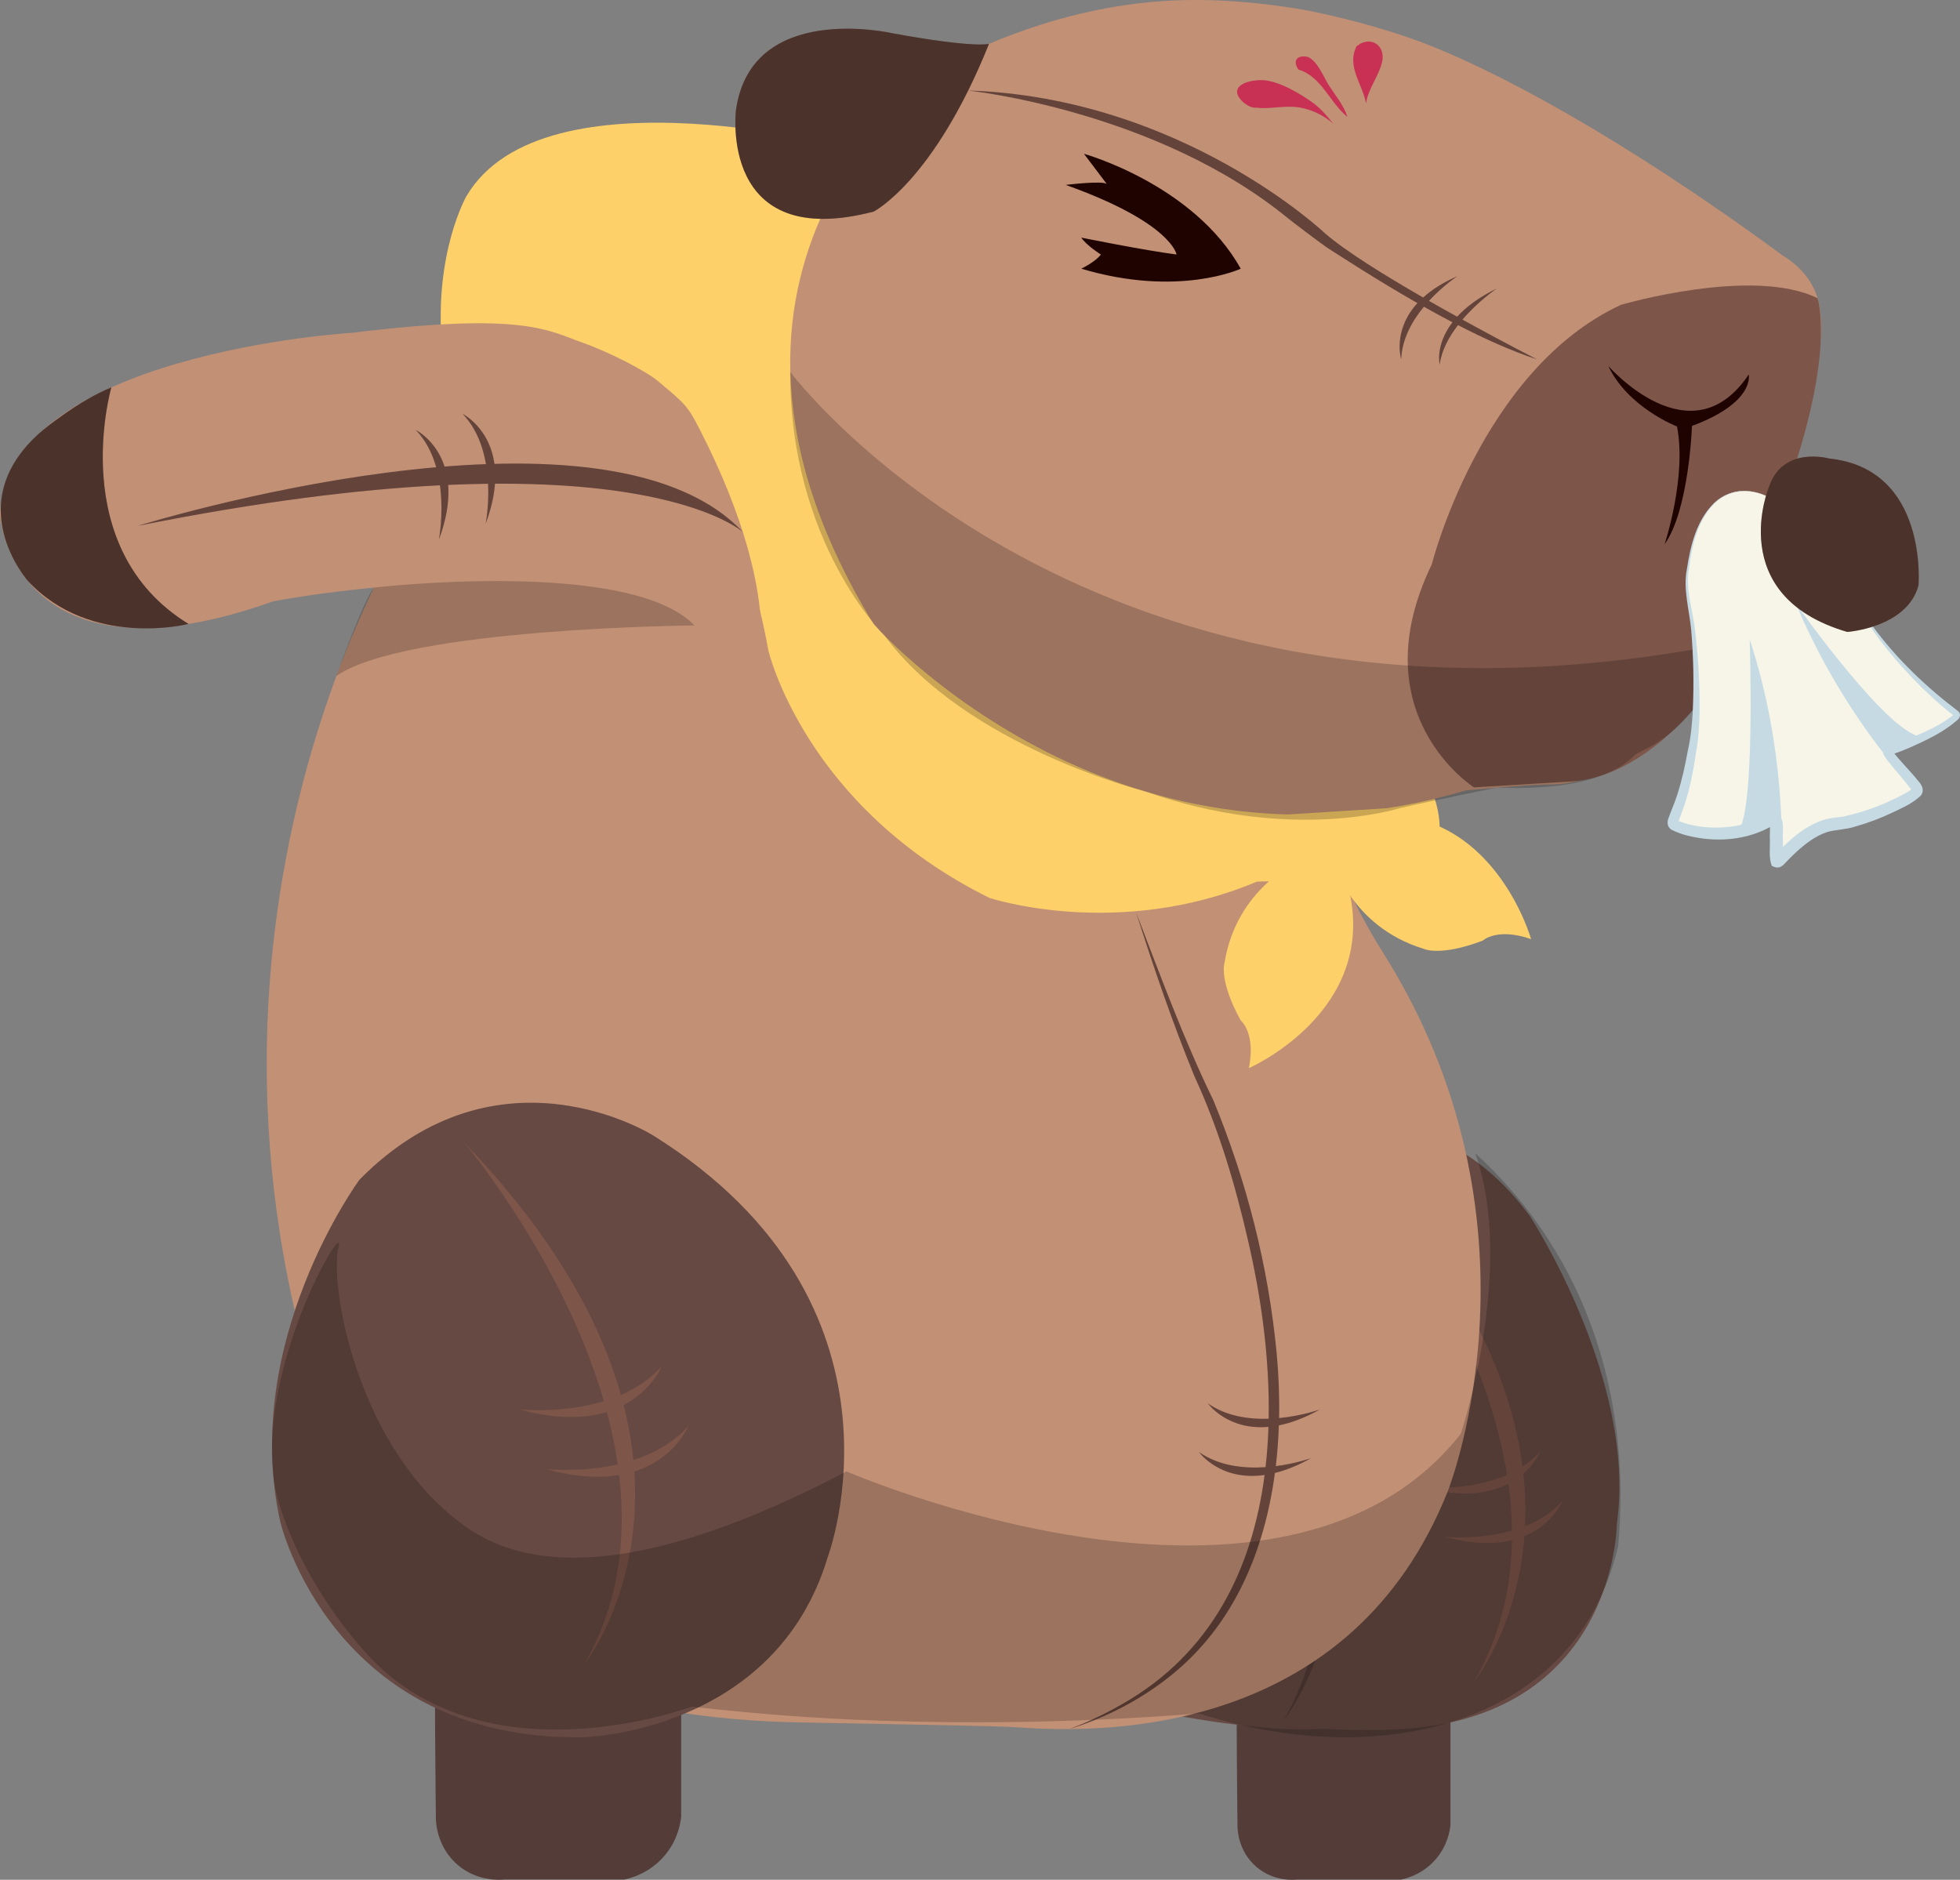 <svg xmlns="http://www.w3.org/2000/svg" viewBox="0 0 939.75 901.31"><rect x="0" y="0" width="939.75" height="901.31" fill="#808080" stroke="none"/><defs><style>      .cls-1 {        fill: #c6dae4;      }      .cls-2 {        fill: #1e0300;      }      .cls-3 {        opacity: .4;      }      .cls-4 {        fill: #c9194d;        opacity: .8;      }      .cls-5 {        fill: #664942;      }      .cls-6 {        isolation: isolate;      }      .cls-7 {        fill: #fdd069;      }      .cls-8 {        mix-blend-mode: multiply;      }      .cls-8, .cls-9 {        opacity: .2;      }      .cls-10 {        fill: #f7f4e8;      }      .cls-11 {        fill: #c29075;      }      .cls-12 {        fill: #543d38;      }      .cls-13 {        fill: #7d5549;      }    </style></defs><g class="cls-6"><g id="Capa_2" data-name="Capa 2"><g id="Capa_7" data-name="Capa 7"><path class="cls-12" d="M208.99,787.44c-.97,2.92,0,84.57,0,84.57.04,1.82.52,13.83,10.69,22.36,9.48,7.94,20.4,7.01,22.36,6.8h57.35c2.9-.61,12.19-2.96,19.44-11.66,6.18-7.42,7.44-15.34,7.78-18.47v-83.6h-117.62Z"></path><path class="cls-12" d="M593.33,802.58c-.84,2.53,0,73.33,0,73.33.04,1.58.45,12,9.28,19.39,8.23,6.89,17.71,6.07,19.41,5.9h49.8c2.52-.53,10.59-2.57,16.88-10.11,5.37-6.43,6.46-13.3,6.75-16.01v-72.48h-102.12Z"></path><path class="cls-5" d="M619.26,550.82c2.38-1.94,63.62-35.97,114.16,32.08,0,0,51.52,78.74,41.8,147.75,0,0-.28,94.08-106.44,98.58-23.52,1-30.8-.7-39.21-.15-19.56,1.27-68.62-5.59-82.95-11.05,0,0-20.14-144.73,72.63-261.38"></path><path class="cls-7" d="M335.36,218.59s39.85-14.58,54.44-36.94c0,0,15.55-83.6,21.39-109.84,0,0-150.67-40.83-187.61,22.36,0,0-15.55,27.22-11.66,71.93l123.45,52.49Z"></path><path class="cls-13" d="M749.13,719.63c-4.95,5.67-11.29,9.53-17.92,12.15.36-7.88.16-16.3-.82-25.23,5.97-5.23,8.1-10.67,8.1-10.67-2.52,2.89-5.41,5.29-8.51,7.32-5.2-40.42-26.2-90.83-80.85-147.74,0,0,60.61,71.38,73.45,151.73-18.63,8.19-40.5,5.88-40.5,5.88,19.31,5.32,32.43,2.87,41.13-1.64,1.03,7.44,1.62,14.94,1.72,22.47-16.27,4.61-32.22,2.92-32.22,2.92,13.61,3.75,24.14,3.63,32.22,1.66-.35,22.98-5.57,46.04-18.12,67.78,0,0,20.73-25.72,24.1-69.72,13.82-5.73,18.21-16.91,18.21-16.91Z"></path><path class="cls-9" d="M657.74,738.31c-4.95,5.67-11.29,9.53-17.92,12.15.36-7.88.16-16.3-.82-25.23,5.97-5.23,8.1-10.67,8.1-10.67-2.52,2.89-5.41,5.29-8.51,7.32-5.2-40.42-26.2-90.83-80.85-147.74,0,0,60.61,71.38,73.45,151.73-18.63,8.19-40.5,5.88-40.5,5.88,19.31,5.32,32.43,2.87,41.13-1.64,1.03,7.44,1.62,14.94,1.72,22.47-16.27,4.61-32.22,2.92-32.22,2.92,13.61,3.75,24.14,3.63,32.22,1.66-.35,22.98-5.57,46.04-18.12,67.78,0,0,20.73-25.72,24.1-69.72,13.82-5.73,18.21-16.91,18.21-16.91Z"></path><path class="cls-11" d="M194.41,253.58s-123.45,192.47-34.02,439.37c0,0,6.16,122.16,209.64,132.52,10.76.55,106.8,1.87,117.55,2.7,46.43,3.59,160.64,1.7,206.47-112.87,1.84-4.6,49.83-130.23-30.74-258.22-16.14-25.64-28.25-53.64-34.94-83.2-2.56-11.3-4.54-23.19-5.28-34.77,0,0-439.37-100.12-428.68-85.54Z"></path><path class="cls-7" d="M335.36,218.59s22.36,34.02,33.05,93.32c0,0,17.5,74.85,105.95,118.59,0,0,61.24,20.41,128.31-7.78,0,0,27.29-1.48,44.27,4.61,0,0,56.83,1.23,40.3-46.41-24.23,5.81-69,12.96-121.81-.24-85.15-21.28-132.56-80.82-146.55-99.88,5.8,11.76,6.95,14.5,6.78,14.58-.56.3-20.54-28.75-30.05-65.13-5.11-19.56-5.99-36.63-5.83-48.6,0,0-50.25-19.91-54.44,36.94Z"></path><path class="cls-11" d="M451.04,31.95s-138.16,94.29-32.14,267.32c0,0,113.8,130.26,283.91,79.71,0,0,29.16-2.92,42.77-2.92,0,0,69.02,0,98.18-104.01,10.54-26.86,17.32-50.19,21.75-67.92,11.13-44.54,9.03-60.14.98-71.08-3.83-5.2-8.35-8.47-11.61-10.43-75.3-55.45-139.93-90.68-177.99-104.06-26.88-9.45-51.72-13.83-51.72-13.83-8.73-1.54-32.63-5.36-58.48-4.65-49.63,1.37-91.16,19.03-115.64,31.87Z"></path><path class="cls-5" d="M172.36,565.62s-57.35,77.76-37.91,164.28c0,0,24.77,104.84,145.11,103.07,0,0,92.08-1.98,117.35-86.54,0,0,45.69-120.98-83.6-201.93,0,0-73.88-46.92-140.95,21.12Z"></path><path class="cls-11" d="M358.39,326.77c3.26,6.9,22-33.44-23.1-121.29-5.74-11.18-7.21-12.18-19.92-22.85-5.52-4.64-23.34-13.8-35.11-17.98-17.88-6.36-28.92-15.15-111.5-5.08,0,0-166.16,9.84-168.76,87.47,0,0,6.5,85.77,131.1,41.24,0,0,191.68-37.01,227.29,38.5Z"></path><path class="cls-7" d="M624.06,412.52c-1.45.18-31.11,13.12-36.94,49.09,0,0-2.92,8.26,7.78,27.7,0,0,7.29,5.83,3.89,22.84,0,0,61.32-26.75,48.15-84.82,0,0-7.33-16.76-22.88-14.81Z"></path><path class="cls-7" d="M638.88,411.54c-.02,1.46,8.72,32.61,43.55,43.34,0,0,7.78,4.02,28.51-3.89,0,0,6.78-6.42,23.16-.71,0,0-18.07-64.41-77.4-59.36,0,0-17.61,4.96-17.82,20.63Z"></path><path class="cls-7" d="M617.26,390.53c-.52,2.53-7.78,34.26,23.81,32.74,0,0,31.04,3.43,23.78-35.74l-47.6,3Z"></path><path class="cls-9" d="M179.25,281.74s122.54-14.31,153.74,18.14c0,0-138.69,1.13-171.69,24.24,0,0,12.51-35.29,17.95-42.38Z"></path><g><path class="cls-13" d="M210.41,258.83s6.75-34.08-11.02-52.65c0,0,25.9,12.9,11.02,52.65Z"></path><path class="cls-13" d="M232.86,251.11s6.75-34.08-11.02-52.65c0,0,25.9,12.9,11.02,52.65Z"></path><path class="cls-13" d="M66.1,252.13s222.4-69.11,290.06,2.95c0,0-54.82-50.09-290.06-2.95Z"></path><g class="cls-9"><path d="M356.16,255.08c-24.96-26.58-70.97-33.95-119.11-32.67-2.44-17.57-15.21-23.95-15.21-23.95,6.48,6.77,9.69,15.59,11.16,24.08-6.6.24-13.24.64-19.85,1.16-4.15-12.72-13.75-17.53-13.75-17.53,4.9,5.12,7.93,11.42,9.75,17.86-73.28,6.41-143.05,28.09-143.05,28.09,58.95-11.81,106.57-17.52,144.84-19.44,1.9,13.84-.53,26.13-.53,26.13,3.97-10.6,5.02-19.27,4.45-26.31,6.67-.29,13.05-.47,19.15-.55.5,10.73-1.16,19.14-1.16,19.14,2.72-7.26,4.07-13.62,4.47-19.18,92.86-.57,118.83,23.15,118.83,23.15Z"></path></g></g><path class="cls-13" d="M736.82,172.25s-15.96-8.15-35.64-18.99c7.68-9.01,16.51-14.95,16.51-14.95-8.85,4.33-14.9,9.02-19.04,13.55-4.39-2.43-8.94-4.98-13.51-7.6,6.81-7.42,13.68-11.86,13.68-11.86-7.15,3.12-12.48,6.64-16.48,10.26-18.62-10.72-37.19-22.25-46.94-30.68,0,0-68.58-65.23-171.19-68.58,0,0,90.42,9.47,153.69,61.54,1.71,1.41,16.6,12.65,18.47,13.84,7.13,4.54,23.75,15.43,43.26,26.55-12.13,13.24-7.81,26.91-7.81,26.91.38-9.78,5.32-18.44,10.88-25.18,4.47,2.51,9.06,5.02,13.72,7.46-8.41,10.96-6.16,20.31-6.16,20.31.92-6.89,4.5-13.39,8.79-18.95,12.81,6.59,25.92,12.53,37.77,16.36Z"></path><path class="cls-9" d="M736.82,172.25s-15.96-8.15-35.64-18.99c7.68-9.01,16.51-14.95,16.51-14.95-8.85,4.33-14.9,9.02-19.04,13.55-4.39-2.43-8.94-4.98-13.51-7.6,6.81-7.42,13.68-11.86,13.68-11.86-7.15,3.12-12.48,6.64-16.48,10.26-18.62-10.72-37.19-22.25-46.94-30.68,0,0-68.58-65.23-171.19-68.58,0,0,90.42,9.47,153.69,61.54,1.71,1.41,16.6,12.65,18.47,13.84,7.13,4.54,23.75,15.43,43.26,26.55-12.13,13.24-7.81,26.91-7.81,26.91.38-9.78,5.32-18.44,10.88-25.18,4.47,2.51,9.06,5.02,13.72,7.46-8.41,10.96-6.16,20.31-6.16,20.31.92-6.89,4.5-13.39,8.79-18.95,12.81,6.59,25.92,12.53,37.77,16.36Z"></path><path class="cls-13" d="M611.69,702.99c.77-6.5,1.25-13.04,1.47-19.57,5.78-1.15,12.33-3.5,19.7-7.62,0,0-8.49,3.07-19.59,4.13.21-10.38-.2-20.72-1.14-30.82-3.96-41.84-14.39-82.9-30.41-121.63-14.2-29.13-25.29-59.61-36.95-89.84,8.47,26.51,17.43,52.86,28.01,78.62,11.62,25.12,19.49,51.83,25.67,78.77,6.25,26.93,10.36,56.37,9.83,85.22-9.6.31-20.37-1.22-29.14-7.36,0,0,9.19,12.99,29.04,11.25-.21,6.49-.66,12.94-1.39,19.32-10.24.69-22.26-.49-31.88-7.22,0,0,9.92,14.03,31.42,10.97-5.85,44.76-25.35,85.57-68.49,109.98-5.96,3.49-12.27,6.53-18.6,9.25l-6.44,2.62c17.64-5.63,34.51-14.22,49.02-26.06,29.92-24.18,44.49-59.62,49.45-96.77,5.2-1.29,10.96-3.52,17.35-7.1,0,0-7.16,2.6-16.94,3.84Z"></path><path class="cls-9" d="M611.69,702.99c.77-6.5,1.25-13.04,1.47-19.57,5.78-1.15,12.33-3.5,19.7-7.62,0,0-8.49,3.07-19.59,4.13.21-10.38-.2-20.72-1.14-30.82-3.96-41.84-14.39-82.9-30.41-121.63-14.2-29.13-25.29-59.61-36.95-89.84,8.47,26.51,17.43,52.86,28.01,78.62,11.62,25.12,19.49,51.83,25.67,78.77,6.25,26.93,10.36,56.37,9.83,85.22-9.6.31-20.37-1.22-29.14-7.36,0,0,9.19,12.99,29.04,11.25-.21,6.49-.66,12.94-1.39,19.32-10.24.69-22.26-.49-31.88-7.22,0,0,9.92,14.03,31.42,10.97-5.85,44.76-25.35,85.57-68.49,109.98-5.96,3.49-12.27,6.53-18.6,9.25l-6.44,2.62c17.64-5.63,34.51-14.22,49.02-26.06,29.92-24.18,44.49-59.62,49.45-96.77,5.2-1.29,10.96-3.52,17.35-7.1,0,0-7.16,2.6-16.94,3.84Z"></path><path class="cls-13" d="M706.69,377.52s-54.99-34.99-20.2-106.93c0,0,23.46-93.23,90.68-124.42,0,0,63.13-18.53,94.26-3.19,0,0,8.54,23.48-12.87,86.37,0,0-27.17,90.2-43.88,107.29,0,0-25.86,34.83-59.87,37.97l-48.12,2.92Z"></path><path class="cls-9" d="M378.87,178.27s142.67,191.83,451.53,129.68c0,0-12.97,36.31-39.79,50.41-26.82,14.1-4.21,0-4.21,0,0,0-9.1,21.81-68.71,19.27,0,0-32.25,6.51-46.62,9.89,0,0-52.16,16.72-122-8.06,0,0-85.74-21.53-124.93-74.68,0,0-45.5-44.35-45.26-126.51Z"></path><path class="cls-2" d="M771.13,175.48s39.62,45.47,67.32,4.09c0,0,3.23,13.35-27.2,24.65,0,0-1.41,40.37-13.13,56.72,0,0,10.7-32.21,5.94-56.46,0,0-23.53-9.05-32.93-29Z"></path><path class="cls-2" d="M519.73,73.75s52.49,14.58,75.17,55.08c0,0-29.81,13.93-76.47,0,0,0,6.8-3.24,9.4-6.8,0,0-6.8-4.21-9.4-8.1,0,0,30.46,6.16,45.69,8.1,0,0-2.27-15.23-53.14-33.37,0,0,18.47-2.27,19.77-.32l-11.02-14.58Z"></path><path class="cls-4" d="M602.49,51.62c-3.67.64-10.38-4.81-9.23-8.56,1.2-3.9,8.91-4.88,12.62-4.61,7.78.56,18.24,6.84,24.24,11.3,3.21,2.38,6.41,6.23,9.16,9.52-4.77-4.04-10.62-6.96-16.81-7.82-7-.97-14.01,1.03-19.98.17Z"></path><path class="cls-4" d="M654.97,49.63c-1.52-9.07-9.67-18-4.41-27.66,1.11-.33.49-.3,1.44-.93,6.63-3.48,12.18,1.7,10.7,8.44-1.55,7.05-6.79,13.06-7.73,20.14Z"></path><path class="cls-4" d="M626.94,27.26c-4.84-1-7.36,1.64-4.42,6.09,11.2,3.33,15.01,15.89,23.52,22.68-1.81-5.67-5.87-10.36-9.05-15.35-2.1-3.29-5.41-11.72-10.06-13.43Z"></path><path class="cls-13" d="M330.03,683.69c-7.15,8.19-16.69,13.25-26.35,16.36-.83-8.35-2.33-17.14-4.67-26.35,13.73-7.21,18.21-18.65,18.21-18.65-5.45,6.24-12.29,10.66-19.51,13.79-9.92-35.21-32.09-76.25-75.43-121.37,0,0,47.42,55.85,67.26,124.35-20.13,6.11-40.37,3.97-40.37,3.97,18.11,4.99,31.71,4.31,41.81,1.21,2.19,8.23,3.97,16.62,5.2,25.11-17.89,4.06-34.19,2.33-34.19,2.33,14.25,3.92,25.71,4.34,34.86,2.83,3.59,30.47-.1,61.92-16.9,91,0,0,28.07-34.82,24.19-92.73,19.79-6.24,25.89-21.84,25.89-21.84Z"></path><path class="cls-8" d="M162.3,598.04c-4.54,16.85,8.5,98.01,62.16,134.77,47.54,32.57,124.88,2.3,181.42-27.31,0,0,208.89,90.84,294.52-18.03,0,0,26.53-79.68,6.9-134.58,11.51,10.51,23.88,24.07,34.99,41.26,37.8,58.49,36.04,120.41,33.54,147.27-5.6,23.82-15.96,39.35-24.07,48.81-36.49,42.57-106.04,54.02-176.82,31.34-33.38,2.62-62.4,3.67-85.78,4.04-52.84.82-92.05-1.65-101.65-2.28-22.72-1.5-41.83-3.44-55.9-5.05,0,0-99.7,37.58-156.55-26.2-28.54-32.03-40.58-65.31-43.06-78.56-10.5-56.2,34.6-131.53,30.28-115.48Z"></path><g><g><path class="cls-10" d="M853.15,241.57c-4.96-4.04-19.23-11.43-31.23-.29-9.13,9.21-11.45,22.36-13.04,34.56-.76,7.33,1.44,15.51,2.45,22.68,1.27,7.61,3.99,43.99-.12,61.82-.69,4.49-2.62,15.9-6.15,25.64-.85,2.43-2.18,5.38-2.8,7.57-.29,1.17-.08,1.71.62,2.08,9.16,4.47,29.9,7.06,45.23-2.3,1.04-.54,1.88-.9,2.46-.69,1.89,1.22.89,6.86,1.14,9.64.2,3.31-.45,7.94.38,10.52.42.15.83-.39,1.21-.75,2.88-3.09,11.48-12.14,20.09-15.38,3.85-1.62,7.36-1.62,10.94-2.19,3.28-.7,10.75-2.56,19.42-6.31,5.08-2.35,11.23-4.85,15.09-8.3.18-.25.16-.24.23-.35.09-.2.18-.42.18-.64-.08-1.31-.91-1.96-1.94-3.31-2.96-3.89-9.48-10.66-12.03-14.48-.35-.81.18-1.16.89-1.45,4.06-.98,21.69-7.82,29.83-14.39,1.57-1.31,2.77-2.01,1.93-3.01-5.01-3.9-31.47-24.84-46.37-50.98-7.71-15.02-18.92-32.25-38.25-49.56l-.14-.12Z"></path><path class="cls-1" d="M853.15,241.57c-9.22-7.23-22.36-8.77-31.22-.12-8.1,8.3-10.7,20.11-12.16,31.25-1.76,9.81,1.7,19.2,2.88,28.96,1.56,13.05,2.37,26.13,2.24,39.28-.1,6.34-.51,13.84-1.71,19.71-1.24,9-3.03,18.06-6.02,26.73-.11.49-2.18,5.71-2.25,6.25,0,0-.15.54-.15.54-.03.12-.04.21-.04.26,0,.04.03-.02-.02-.24-.04-.22-.26-.59-.42-.72-.14-.13-.29-.18,0-.07l.55.23c7.81,3.15,16.72,3.75,25.06,2.74,5.06-.65,9.92-2.09,14.43-4.38,1.11-.59,2.71-1.59,3.87-2.02,1.1-.43,2.35-.63,3.77-.07,1.15.66,1.95,1.89,2.22,2.65,1.18,3.2.39,6.65.65,9.89.2,3.36-.4,6.38.26,9.43,0,0-1.92-1.99-1.92-1.99-.81-.3-1.82-.12-2.32.27-.16.12-.09.07.03-.05.32-.31.51-.54.77-.81,6.3-6.58,13.39-12.97,22.18-16.01,3.47-1.17,7.04-1.31,9.79-1.72,5.92-1.24,11.87-3.09,17.5-5.34,4.89-1.91,13.35-5.97,15.68-7.99,0,0-.06.11-.06.11-.02.04.04-.07.07-.12-.14.35-.1-.01-.17.66,0,0,0,.19,0,.19-.01-.1.03-.03-.04-.18-2.73-3.8-6.57-8.09-9.61-11.77-1.26-1.6-2.68-3.21-3.78-5.1-.94-2.03.45-4.04,2.45-4.54,5.74-1.59,11.53-4,16.99-6.46,4.8-2.25,9.54-4.68,13.64-8.04.26-.2.46-.44.43-.39-.02.03-.09.25-.04.46-13.06-10.05-28.95-26.58-39.44-41.89-4.77-6.81-8.23-14.38-12.46-21.51-8.44-14.25-19.3-26.98-31.59-38.06h0ZM853.15,241.57c12.41,10.98,23.23,23.74,32.03,37.79,4.38,7.02,7.94,14.51,12.9,21.17,11.43,15.53,25.59,28.99,40.93,40.59,1.35,1.48.67,3.2-.67,4.26-6.63,5.76-14.67,9.52-22.62,13.06-2.45,1.07-7.25,2.96-8.72,3.28-.1.04-.17.08-.17.09,0,0,.08-.02.25-.22.17-.18.36-.64.35-.94,0-.5-.11-.49-.27-.82,3.6,4.9,8.58,9.6,12.38,14.41,1.9,2.01,3.36,4.65,1.43,7.21-3.93,3.8-8.64,5.74-13.3,8.01-5.79,2.79-11.97,5.12-18.19,6.86-4.25,1.46-10.01,1.49-13.76,2.73-5.59,1.96-10.3,5.66-14.67,9.66-1.63,1.52-3.35,3.24-4.89,4.86-1.23,1.43-2.92,2.98-5.14,2.18,0,0-1.5-.57-1.5-.57-1.55-4-.79-8.49-.9-12.42-.21-2.29.21-5.19-.05-7.41,0,0-.06-.37-.06-.37-.03-.06-.05-.18-.06-.19-.02-.08.02.17.44.41l.65.32c.49.17.78.1.85.1.08-.02.02,0-.07.03-.09.04-.23.09-.38.17-12.51,7.39-28,8.3-41.85,4.57-2.07-.59-4.14-1.32-6.16-2.31-.13-.05-.69-.31-1.16-.75-1.26-1.08-1.47-3.1-.98-4.5,1.28-3.8,3.36-8.26,4.5-12.09,2.14-6.71,3.69-13.68,4.93-20.69,1.45-6.17,2.06-12.7,2.41-19.21.6-12.95.35-26.05-.78-38.97-.89-9.61-4.01-19.54-1.99-29.3,1.68-11.22,4.64-23.02,12.89-31.29,8.99-8.62,22.14-7.07,31.39.29h0Z"></path></g><path class="cls-1" d="M854.14,407.64s2.27-47.94-15.23-101.08c0,0,2.94,85.49-5.98,92.32,0,0,11.74,1.37,16.35-4.35,0,0,6.92,7.94,4.86,13.11Z"></path><path class="cls-1" d="M903.79,361.96s-25.68-31.11-42.53-72.26c0,0,46.3,65.71,61.22,63.47,0,0-11.31,7.91-18.7,8.78Z"></path></g><g><path class="cls-13" d="M474.19,21.02s-6.63,2.18-46.48-5.11c0,0-67.56-15.55-74.85,36.94,0,0-8.39,68.04,66.03,48.6,0,0,28.87-14.58,55.3-80.44Z"></path><path class="cls-13" d="M53.39,185.76s-22.32,77.01,36.99,113.4c0,0-46.68,11.9-76.96-20.57,0,0-33.71-37.85,7.22-72.42,0,0,16.9-14.04,32.75-20.42Z"></path><path class="cls-13" d="M876.97,219.83s-22.16-6.23-28.8,13.57c0,0-21.79,52.23,37.52,69.59,0,0,28.69-1.98,34.16-22.29,0,0,4.81-55.98-42.88-60.86Z"></path><g class="cls-3"><path d="M474.19,21.02s-6.63,2.18-46.48-5.11c0,0-67.56-15.55-74.85,36.94,0,0-8.39,68.04,66.03,48.6,0,0,28.87-14.58,55.3-80.44Z"></path><path d="M53.39,185.76s-22.32,77.01,36.99,113.4c0,0-46.68,11.9-76.96-20.57,0,0-33.71-37.85,7.22-72.42,0,0,16.9-14.04,32.75-20.42Z"></path><path d="M876.97,219.83s-22.16-6.23-28.8,13.57c0,0-21.79,52.23,37.52,69.59,0,0,28.69-1.98,34.16-22.29,0,0,4.81-55.98-42.88-60.86Z"></path></g></g></g></g></g></svg>